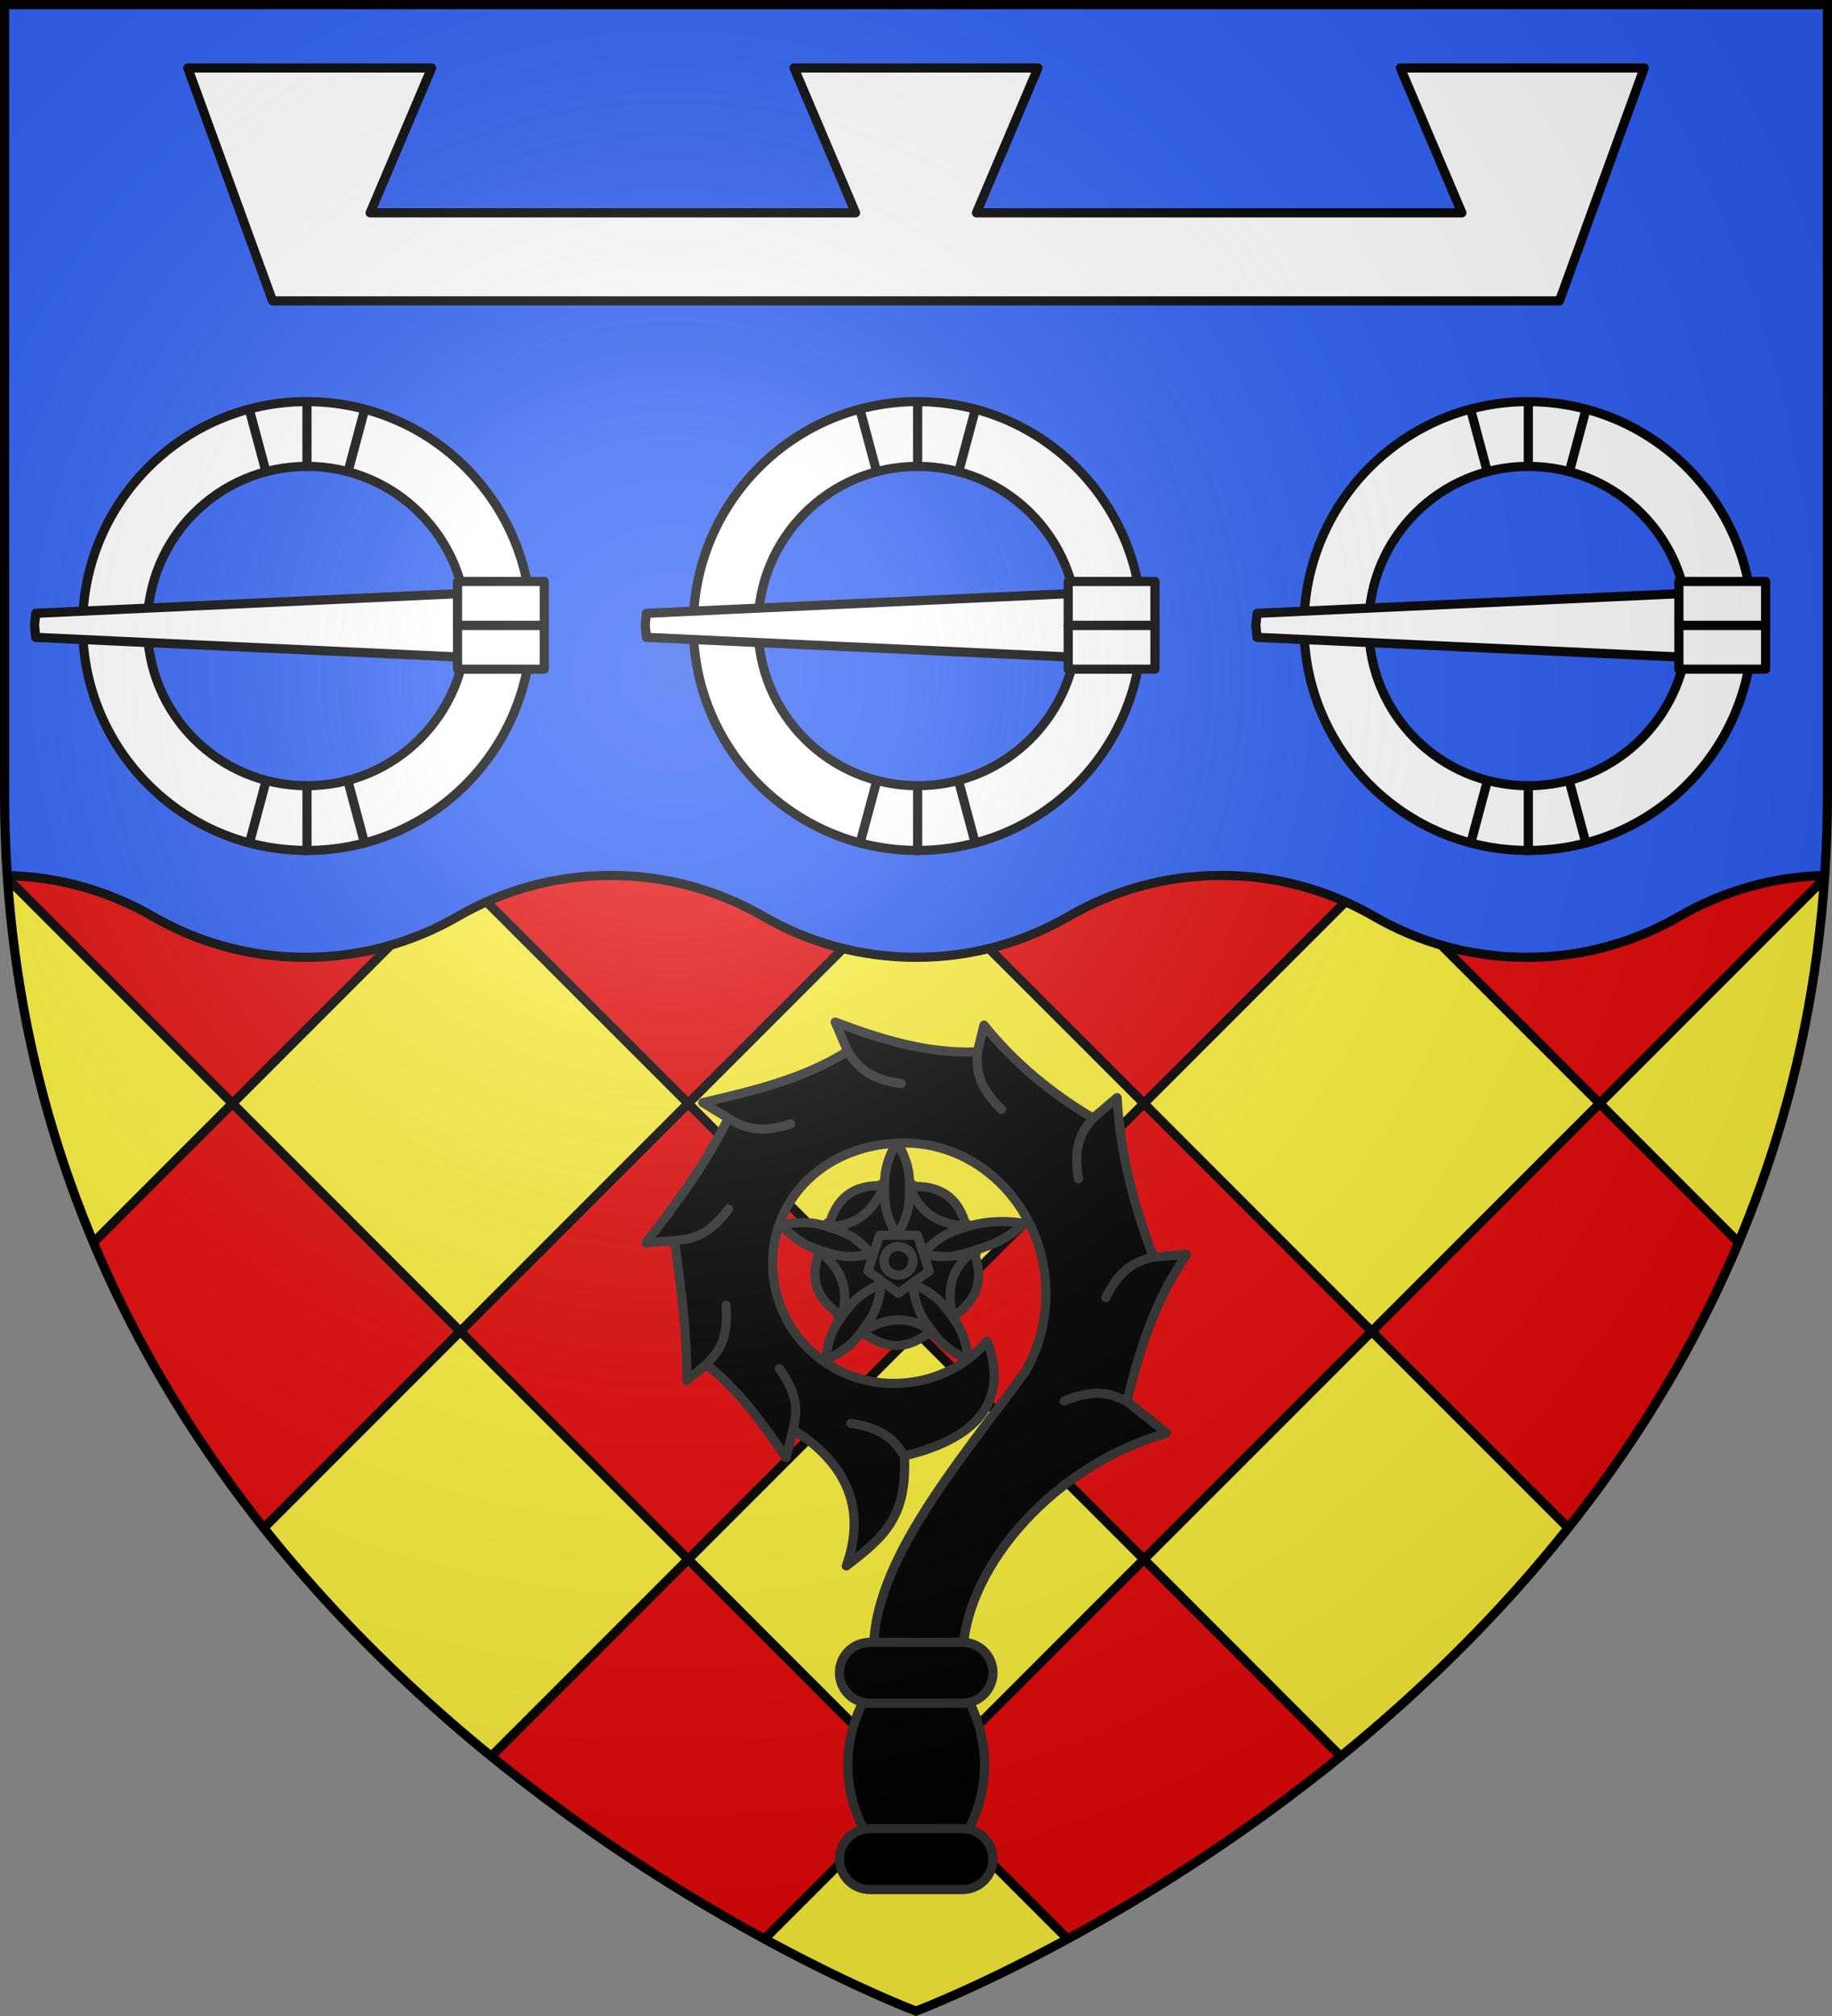 <?xml version="1.0" encoding="UTF-8" standalone="no"?><svg height="660" width="600" xmlns="http://www.w3.org/2000/svg" xmlns:xlink="http://www.w3.org/1999/xlink"><rect width="100%" height="100%" fill="#808080" stroke="none"/><clipPath id="a"><path d="m300 658.5s298.5-112.32 298.5-397.772c0-285.452 0-258.552 0-258.552h-597v258.552c0 285.452 298.5 397.772 298.5 397.772z"/></clipPath><radialGradient id="b" cx="220" cy="220" gradientUnits="userSpaceOnUse" r="405"><stop offset="0" stop-color="#fff" stop-opacity=".31"/><stop offset=".19" stop-color="#fff" stop-opacity=".25"/><stop offset=".6" stop-color="#6b6b6b" stop-opacity=".125"/><stop offset="1" stop-opacity=".125"/></radialGradient><path d="m300 658.5s298.5-112.32 298.5-397.772c0-285.452 0-258.552 0-258.552h-597v258.552c0 285.452 298.5 397.772 298.5 397.772z" fill="#e20909" fill-rule="evenodd"/><path clip-path="url(#a)" d="m150.742 286.631-74.613 74.612 74.613 74.643 74.645-74.643zm74.645 74.612 74.613 74.643 74.645-74.643-74.645-74.612zm149.258 0 74.613 74.643 74.645-74.643-74.645-74.612zm149.258 0 74.598 74.627v-149.223zm-74.645 74.643-74.613 74.612 74.613 74.643 74.645-74.643zm74.645 74.612 72.607 72.637c1.301-12.883 1.99-26.153 1.99-39.823v-107.41zm-74.645 74.643-74.613 74.612 74.613 74.641 74.645-74.641zm74.645 74.612 40.799 40.814c15.42-33.662 26.616-71.231 31.326-112.937zm-74.645 74.641-74.613 74.612 55.811 55.833c25.678-20.051 52.107-44.295 76.188-73.086zm-74.613 74.612-74.645-74.612-74.613 74.612 74.613 74.643zm-74.645 74.643-39.502 39.501c23.957 12.408 39.502 18.273 39.502 18.273s15.55-5.867 39.514-18.279zm-74.613-74.643-74.645-74.612-57.373 57.372c24.079 28.787 50.504 53.028 76.18 73.077zm-74.645-74.612 74.645-74.641-74.645-74.612-74.613 74.612zm-74.613-74.641-72.158-72.125c4.711 41.711 15.912 79.284 31.334 112.949zm74.613-74.612 74.645-74.643-74.645-74.612-74.613 74.612zm-74.613-74.643-74.629-74.596v107.41c0 13.67.689 26.94 1.99 39.823zm149.258 0 74.613 74.643 74.645-74.643-74.645-74.612zm74.613 74.643-74.613 74.612 74.613 74.641 74.645-74.641zm-223.871-223.898-74.629-74.596v149.223z" fill="#fcef3c" fill-rule="evenodd" stroke="#000" stroke-width="3"/><path d="m598.5 260v-258.5h-597v258.5l.883 26.646c17.333.407 33.537 5.212 47.617 13.354 14.72 8.511 31.773 13.404 50 13.404 18.233-0 35.275-4.89 50-13.404 14.72-8.511 31.773-13.404 50-13.404 18.233-0 35.275 4.89 50 13.404 14.72 8.511 31.773 13.404 50 13.404 18.233-0 35.275-4.89 50-13.404 14.72-8.511 31.773-13.404 50-13.404 18.233-0 35.275 4.89 50 13.404 14.72 8.511 31.773 13.404 50 13.404 18.233-0 35.275-4.89 50-13.404 14.075-8.139 30.288-12.947 47.617-13.354z" fill="#2b5df2"/><path d="m598.219 286.626c-17.556.308-33.98 5.14-48.219 13.374-14.725 8.514-31.767 13.405-50 13.405-18.227 0-35.28-4.893-50-13.405-14.725-8.514-31.767-13.405-50-13.405-18.227 0-35.28 4.893-50 13.405-14.725 8.514-31.767 13.405-50 13.405-18.227 0-35.28-4.893-50-13.405-14.725-8.514-31.767-13.405-50-13.405-18.227 0-35.28 4.893-50 13.405-14.725 8.514-31.767 13.405-50 13.405-18.227 0-35.28-4.893-50-13.405-14.244-8.236-30.658-13.066-48.219-13.374" fill="none" stroke="#000" stroke-width="3"/><g stroke="#313131" stroke-linecap="round" stroke-linejoin="round" stroke-width="2.666" transform="matrix(1.126 0 0 1.125 131.162 310.733)"><g stroke-width="3.169" transform="matrix(.841 0 0 .842 15.453 -171.304)"><path d="m153.241 280.845 29.561 21.309-11.291 34.479h-36.539l-11.291-34.479z"/><path d="m129.725 299.378c11.152-.398 15.817-6.683 19.204-14.127-10.59-.651-16.766 4.346-19.204 14.127zm-16.651-.713c6.496 6.126 8.511 7.412 16.331 9.717 4.573 1.348 7.589 1.863 15.228.457-5.348-5.592-8.078-6.98-12.576-8.556-7.692-2.696-10.098-2.785-18.983-1.617zm21.215 31.49c3.064-10.646-1.519-16.99-7.607-22.487-3.896 9.791-1.015 17.163 7.607 22.487zm-5.829 15.491c7.88-4.237 9.735-5.74 14.36-12.407 2.705-3.898 4.131-6.585 5.144-14.228-7.013 3.318-9.187 5.466-12.088 9.223-4.961 6.425-5.79 8.668-7.416 17.413zm36.742-10.287c-9.258-6.181-16.755-3.817-23.906.229 8.182 6.702 16.139 6.262 23.906-.229zm13.048 10.287c-1.626-8.745-2.494-10.96-7.455-17.385-2.901-3.757-5.036-5.933-12.049-9.251 1.013 7.643 2.4 10.358 5.105 14.256 4.626 6.667 6.52 8.142 14.399 12.379zm1.493-37.849c-8.786 6.826-8.837 14.631-7.167 22.628 8.953-5.649 10.989-13.293 7.167-22.628zm17.538-9.635c-8.885-1.168-14.922-.532-22.613 2.164-4.498 1.576-7.243 2.919-12.591 8.511 7.639 1.406 10.671.936 15.243-.412 7.82-2.305 13.464-4.138 19.961-10.264zm-39.469-12.61c3.828 10.4 11.294 12.86 19.476 13.756-2.648-10.194-9.347-14.478-19.476-13.756zm-4.462-15.932c-3.865 8.023-4.475 10.321-4.268 18.412.121 4.731.559 7.737 4.268 14.511 3.708-6.774 4.194-9.78 4.316-14.511.207-8.091-.451-10.389-4.316-18.412z"/><g><path d="m147.318 302.35h13.104l4.049 12.365-10.601 7.642-10.601-7.642z"/><ellipse cx="153.833" cy="311.186" rx="5.003" ry="4.964"/></g></g><path d="m169.881 237.403c0 17.27-11.23 31.27-19.881 31.27-8.65 0-19.881-14-19.881-31.27 0-17.27 11.23-31.27 19.881-31.27 8.65 0 19.881 14 19.881 31.27z" fill-rule="evenodd" stroke-width="2.666"/><g stroke-width="3.169" transform="matrix(.841 0 0 .842 15.445 -171.337)"><path d="m184.543 338.997c-7.683 9.077-19.482 14.588-32.355 14.588-23.113-0-41.85-18.59-41.85-41.522 0-22.932 18.737-41.522 45.529-41.591 26.793-.069 49.002 23.312 49.002 52.108 0 9.996-2.69 19.315-7.328 27.255-23.756 32.145-51.683 64.892-52.28 94.98h31.019c1.926-28.644 31.314-62.923 70.302-74.081l-13.689-10.929c4.357-18.268 9.939-35.264 20.602-50.805l-11.476.915c-6.782-17.938-11.481-35.98-12.537-55.104l-8.342 7.088c-14.524-8.661-27.143-19.045-37.702-32.148l-2.258 9.237c-17.129.755-33.386-4.335-49.178-10.289l4.286 10.06c-15.223 9.638-32.77 13.701-50.1 17.789l8.803 5.35c-7.594 15.545-17.912 29.441-28.484 43.077l9.909-.732c2.169 16.062 4.348 31.941 4.286 48.29l6.683-5.533c11.23 8.846 19.647 20.541 27.63 32.21l2.397-9.695c18.359 11.487 25.561 27.191 18.419 47.13 13.134-10.032 21.079-16.897 20.09-38.047 20.65-4.775 37.517-16.148 28.622-39.602z"/><path d="m155.921 378.599c-2.643-3.859-5.725-9.399-18.513-11.21m95.484-7.585c-4.269-1.957-9.786-5.131-21.688-.149m-93.792 9.86c.962-4.567 2.838-10.615-4.733-21m-25.294-1.515c3.195-3.423 7.943-7.649 6.844-20.419m-17.814-22.338c4.675-.504 11.052-.602 18.667-10.955m-.093-31.39c4.081 2.319 9.298 5.958 21.592 2.024m19.705-25.163c2.643 3.859 5.725 9.399 18.513 11.21m66.339 11.929c-2.882 3.687-7.24 8.306-5.025 20.933m25.904 27.083c-4.516 1.302-10.779 2.497-16.466 14.005m-44.373-84.931c-.148 4.663-.937 10.942 8.336 19.865"/><path d="m144.071 507.434h31.858c5.883 0 10.619 4.699 10.619 10.536 0 5.837-4.736 10.536-10.619 10.536h-31.858c-5.883 0-10.619-4.699-10.619-10.536 0-5.837 4.736-10.536 10.619-10.536zm0-64.387h31.858c5.883 0 10.619 4.699 10.619 10.536 0 5.837-4.736 10.536-10.619 10.536h-31.858c-5.883 0-10.619-4.699-10.619-10.536 0-5.837 4.736-10.536 10.619-10.536z"/></g></g><g id="c" stroke="#000" stroke-linecap="round" stroke-linejoin="round" stroke-width="3.575" transform="matrix(.839 0 0 .839 -517.045 516.702)"><path d="m733.826-459.132c-47.304 1.2-85.299 39.978-85.299 87.566 0 48.343 39.226 87.566 87.573 87.566 48.347 0 87.573-39.223 87.573-87.566 0-48.343-39.226-87.566-87.573-87.566-.755 0-1.523-.019-2.274 0zm2.274 25.264c34.394 0 62.307 27.911 62.307 62.302s-27.914 62.302-62.307 62.302c-34.394-0-62.307-27.911-62.307-62.302s27.914-62.302 62.307-62.302z" fill="#fff" stroke="#000" stroke-linecap="round" stroke-linejoin="round" stroke-width="3.575"/><path d="m798.872-384.376-168.656 7.844-.469 4.688.469 4.688 168.656 7.844v-12.531z" fill="#fff" stroke="#000" stroke-linecap="round" stroke-linejoin="round" stroke-width="3.575"/><path d="m794.868-371.848h33.854v17.11h-33.854z" fill="#fff" stroke="#000" stroke-linecap="round" stroke-linejoin="round" stroke-width="3.575"/><path d="m794.868-388.958h33.854v17.11h-33.854z" fill="#fff" stroke="#000" stroke-linecap="round" stroke-linejoin="round" stroke-width="3.575"/><path d="m713.627-286.908 6.473-24.154m38.467 24.154-6.473-24.154m-15.997 27.112v-25.007m-22.47-146.942 6.473 24.154m38.467-24.154-6.473 24.154m-15.997-27.112v25.007" fill="none" stroke="#000" stroke-linecap="round" stroke-linejoin="round" stroke-width="3.575"/></g><use height="100%" stroke-width="1" transform="translate(200)" width="100%" xlink:href="#c"/><use height="100%" stroke-width="1" transform="translate(400)" width="100%" xlink:href="#c"/><path d="m89.268 98.5-27.769-76.236h79.862l-20.136 47.419h158.979l-20.136-47.419h79.862l-20.136 47.419h158.979l-20.136-47.419h79.862l-27.769 76.236z" style="fill:#fff;fill-rule:evenodd;stroke:#000;stroke-width:3;stroke-linecap:round;stroke-linejoin:round"/><path d="m1.5 1.5h597v258.5c0 286.31-298.5 398.5-298.5 398.5s-298.5-112.19-298.5-398.5z" fill="url(#b)"/><path d="m1.5 1.5h597v258.46c0 286.265-298.5 398.438-298.5 398.438s-298.5-112.173-298.5-398.438z" fill="none" stroke="#000" stroke-width="3"/></svg>